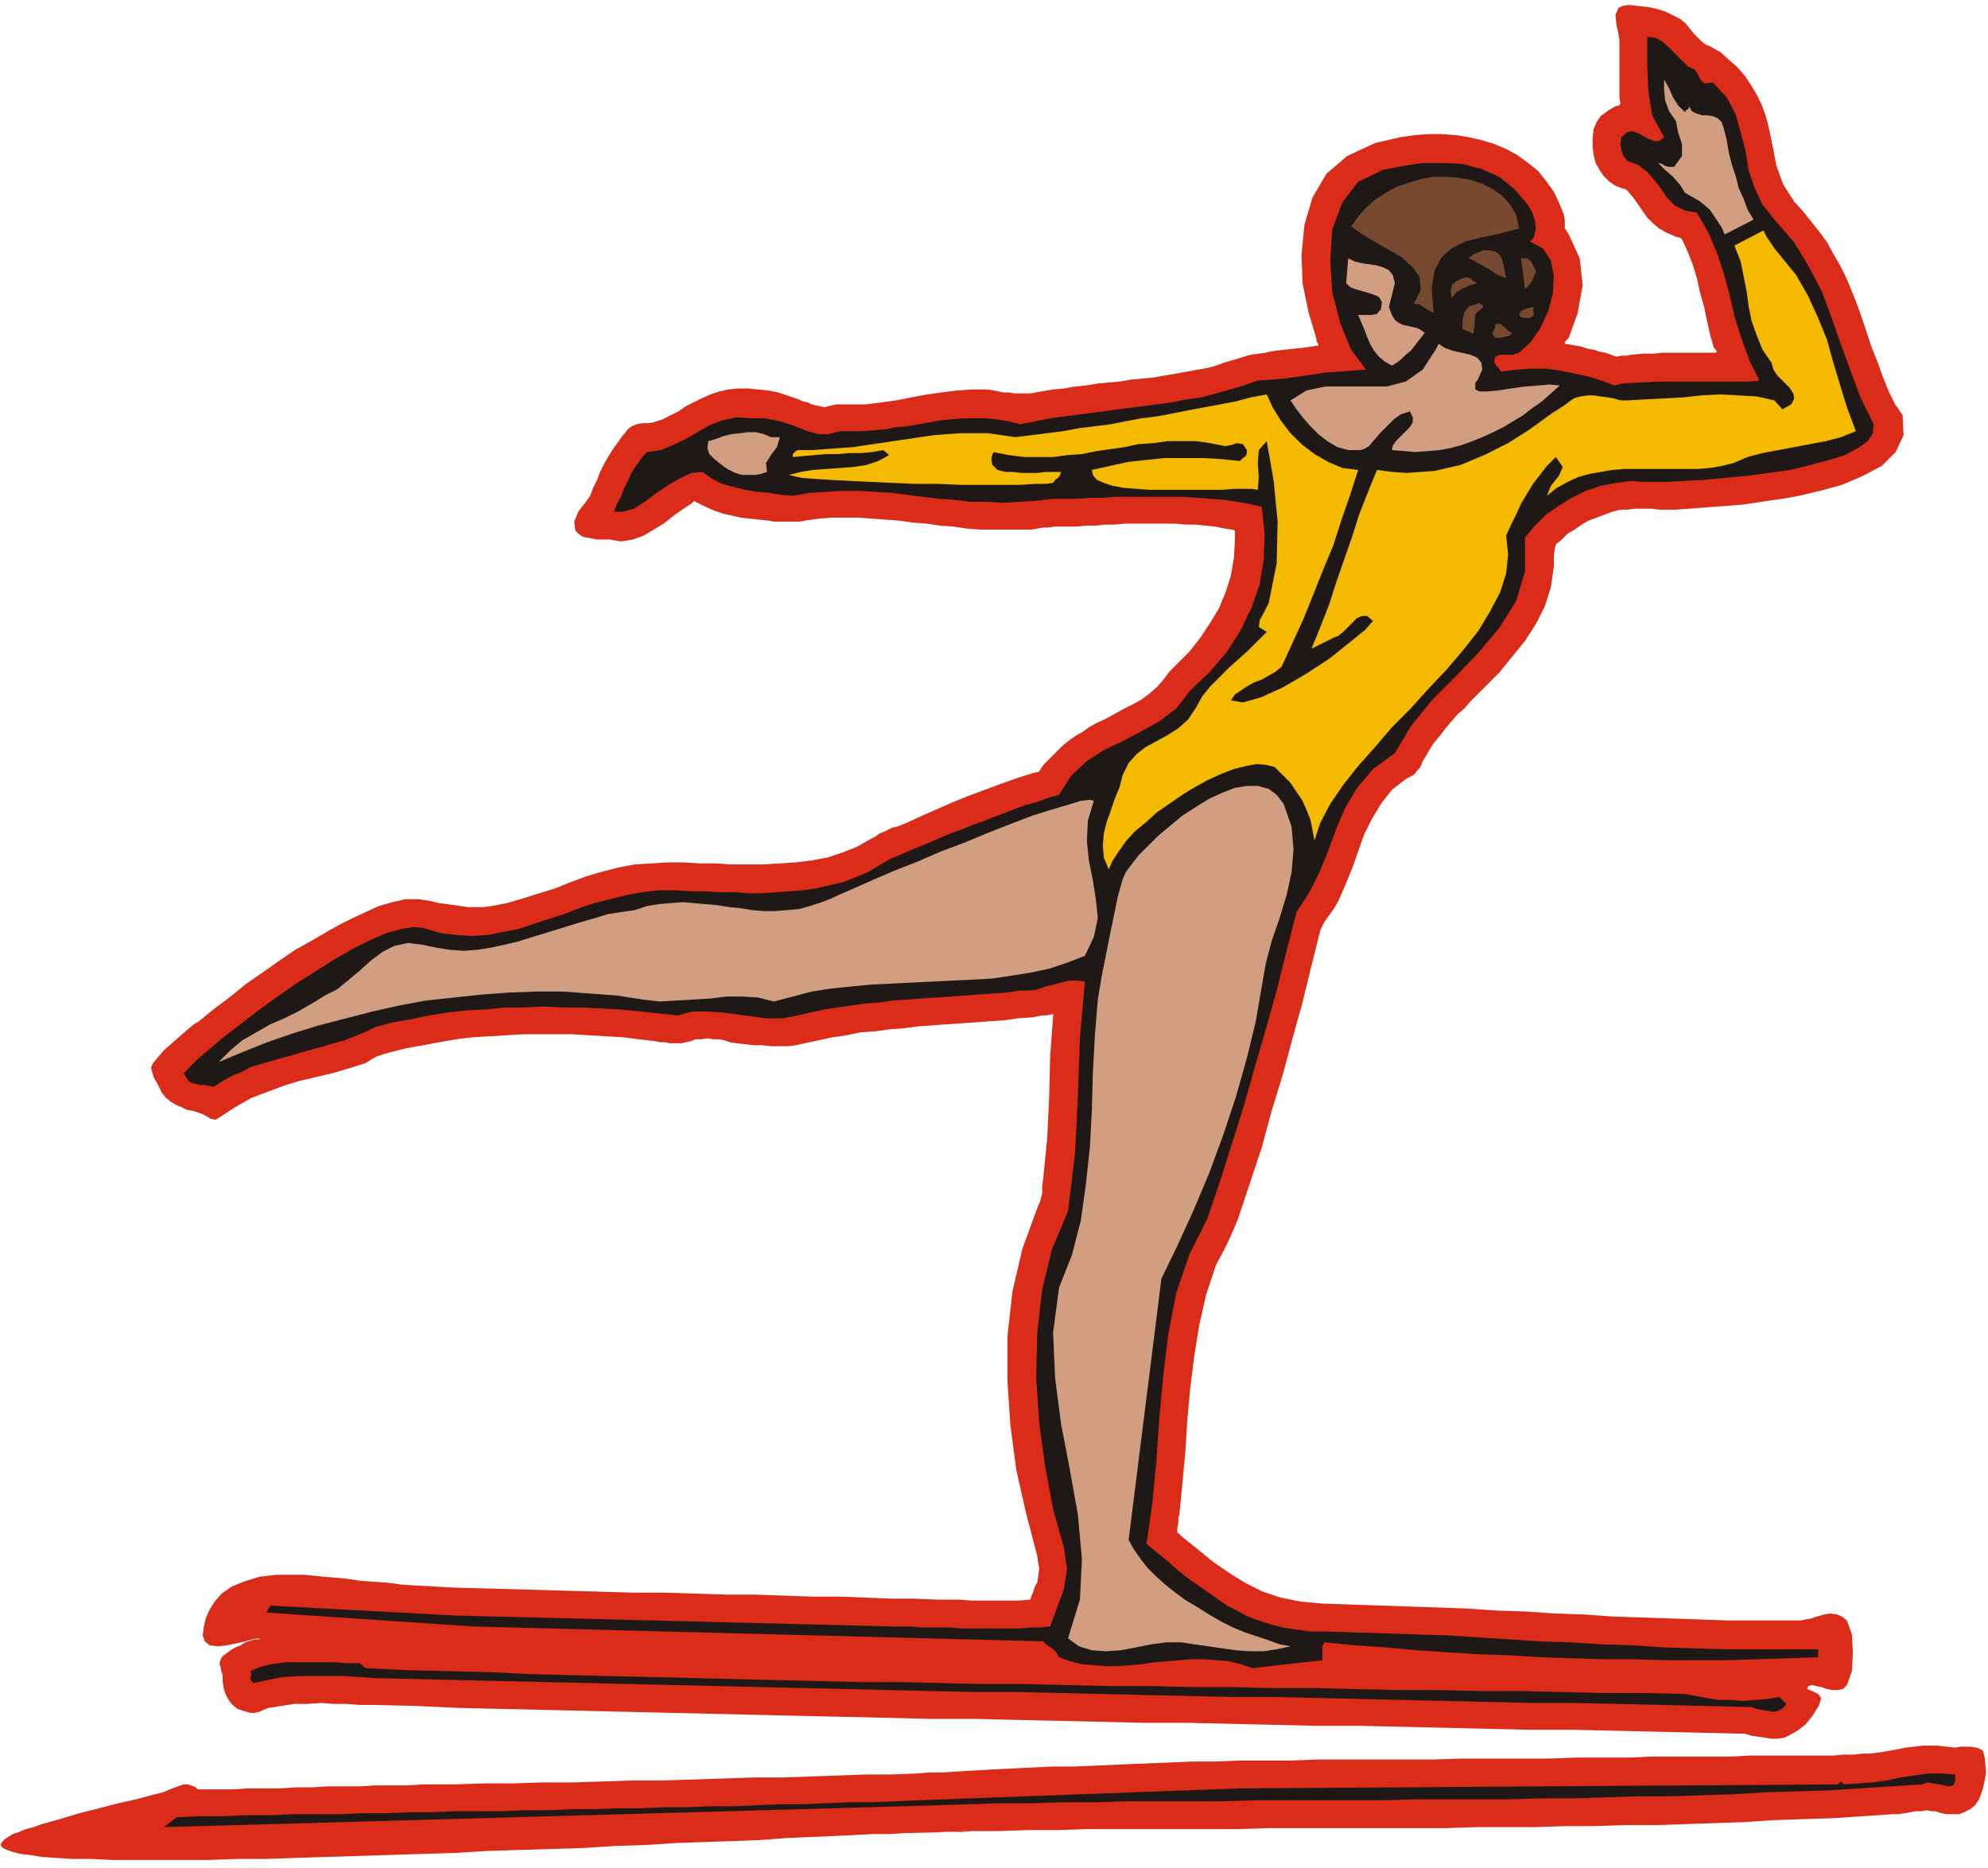 <svg xmlns="http://www.w3.org/2000/svg" fill-rule="evenodd" height="1.88in" preserveAspectRatio="none" stroke-linecap="round" viewBox="0 0 2001 1880" width="2.001in"><style>.pen1{stroke:none}.brush3{fill:#1e1916}.brush5{fill:#d19e82}.brush6{fill:#774930}</style><path class="pen1" d="m458 1796 29-1h30l30-1h30l31-1 30-1h31l30-1 30-1 30-1h29l29-1 28-1 27-1h26l25-1 12-1h14l15-1 17-1 18-1 19-1 21-1 21-1h22l23-1 23-1 24-1 24-1 24-1h24l24-1h51l27-1h116l30-1h88l27-1h52l24-1h80l18-1h84l11-1h10l9-1h8l7-1 7-1 11-2 10-2 9-1 8-1h15l9 1 9 1 6-1h8l8 1 6 3 2 9 1 14-3 15-4 11-4 6-5 4-6 3-5 2h-12l-6-1-6-2h-4l-5-1-5 1h-6l-5 1-6 1-6 1h-6l-30 2-30 2-30 1-30 1-30 2-30 1-30 1-30 1h-30l-30 1h-30l-30 1h-60l-30 1h-180l-30 1h-151l-30 1h-30l-31 1h-30l-30 1h24l11-1h5-7l-22 1-44 1-15 1h-17l-19 1-21 1-23 1-24 1-26 2-27 1-29 1-29 1-30 2-32 1-31 2-32 1-33 1-32 1-33 2-33 1-32 1-32 1-32 1-31 1-30 1h-29l-28 1h-98l-20-1H73l-16-1-15-1-12-2-9-1-8-2-6-2-4-2-2-2v-2l1-2 3-3 3-2 5-3 6-2 7-3 8-2 8-3 18-5 20-6 20-5 19-5 18-4 15-4 12-3 7-3 8-3 6-2h4l3 1 3 1 2 1 2 2h35l16-1h32l16-1h16l16-1h32l16-1h32l16-1h32zm1362-99 4-1 4 1 5 1 6 2 5 1h6l5-1 4-4 5-14 1-19-1-18-5-14-5-4-5-2-7-1-6 1-7 2-6 2-6 1-4 1h-73l-29-1-29-1-30-1-29-1-29-2-29-1-29-2-30-1-29-2-29-1-29-1-30-1-29-1-29-1-22-2-20-4-18-6-18-9-16-10-16-11-16-13-16-13-2-2-1-1h-1v-5l1-5v-5l1-3 3-31 3-32 2-32 3-33 4-32 5-31 7-31 10-30 6-11 6-12 5-11 5-12 12-36 12-36 10-37 11-36 10-37 10-36 9-37 9-36 4-8 5-7 5-7 4-7 7-16 7-17 6-17 6-17 8-16 9-15 11-14 14-11 2-1 4-2 3-2 2-3 3-3 2-4 1-3 2-3 4-7 5-8 6-7 6-8 6-7 6-7 7-6 6-7 14-14 15-15 13-16 13-16 11-17 9-18 6-19 3-21v-11l1-7 1-4 6-5 6-6 7-4 7-5 7-4 8-3 8-3 8-3 8-2h7l8-1h16l9 1h16l13-1 13-1 13-1 14-1 13-1 14-2 13-2 14-2 17-3 21-5 22-6 21-9 19-10 14-14 8-17-1-20-2-3-2-3-2-3-1-1-7-14-6-15-5-14-6-15-5-15-5-15-5-14-6-15-5-12-6-12-7-12-6-11-8-11-8-10-8-10-9-10-11-17-7-19-4-21-4-19-3-11-4-11-5-10-6-10-6-9-7-8-9-8-9-8-2-1-2-1-5-3-5-2-4-3-3-3-5-5-4-5-5-6-5-4-6-3-8-4-9-3-10-2-10-1-8-1-7 1-4 2-3 7 1 10 2 9 1 7v57l1 6-1 2-4 1-7 4-8 6-4 6-3 7-1 10v8l1 8 2 8 4 7 4 6 6 6 6 4 8 3h1l2 1 1 1 6 7 5 7 4 6 5 7 6 6 6 5 7 4 9 4 3 1h2l1 1 1 1 6 13 5 13 4 13 3 14 4 14 3 14 3 14 4 14 2 2 1 2-1 1h-53l-10 1h-11l-11 1-5 1h-5l-5 1-6-2-5-2-6-1-6-2-6-1-6-2-5-1-6-1-6-1v-1l1-2 2-2 1-1 9-25 5-28-3-27-11-24-2-3-1-2-1-1v-8l-1-6-2-5-2-5-6-13-8-11-8-10-10-8-11-8-11-6-12-5-13-4-13-3-13-2-14-1h-13l-14 1-14 2-13 3-13 3-28 13-21 18-14 24-8 27-3 30 1 29 6 29 8 27v2l1 2 1 1v2h-2l-6 1-7 1-10 1-9 1-9 1-6 1-4 1-7 1-8 1-7 2-6 2-7 2-7 2-8 3-7 2-11 2-11 2-11 2-12 2-11 2-11 1-11 1-12 2-11 1-11 1-12 2-11 1-11 2-11 1-12 2-11 2h-16l-5-1h-6l-5-1-5-1-6-1h-16l-15 1-15 2-15 2-16 3-15 3-15 2-16 2h-29l-5 1-4 1-3 1-4-1-5-1-4-1-4-2-5-1-4-2-3-1-9-3-9-3-10-2-10-1-10-1h-10l-10 1-9 2-9 3-9 4-8 4-8 4-7 5-8 4-8 4-9 3-6 1h-6l-5 1-5 2-3 2-2 2-2 3-2 2-5 7-5 7-5 8-4 7-4 8-3 8-4 8-3 8-5 7-7 9-4 10 1 9 3 3 4 3 4 1 6 1 5 1h13l11 2 12-2 11-4 10-6 10-6 10-8 10-7 9-6 1-1 1-1 1 1 2 1 8 4 9 4 9 3 9 2 9 2 9 1 9 1 10 1 5 1h26l5-1 14-2 13-1h27l14 1 14 1 13 1 14 2 14 1 13 2 14 1 13 2 14 1h51l6-1 6-1h5l6-1h22l10-1h10l9-1h10l11-1h50l10 1h10l10 1 10 1 10 2 7 1 3 1v9l-1 18-3 18-5 16-7 17-9 15-10 15-11 14-13 13-4 4-3 3-3 4-3 4-6 7-8 7-8 6-9 5-10 5-9 5-9 5-9 4-7 4-7 5-7 4-7 5-6 5-6 6-6 6-6 6-3 4-1 2-2 2-5 1-16 5-17 6-16 6-16 6-15 6-16 7-16 7-15 7-5 2-5 2-5 1-4 2-4 2-5 2-4 3-4 2-14 8-15 6-15 5-16 3-16 2-16 1-17 1h-32l-16-1h-16l-16-1h-16l-16 1-17 1-16 3-16 4-17 5-16 6-15 6-16 5-16 5-17 5-16 3-8 1h-15l-7-1-7-1-7-1-8-1-8-2-13-2h-13l-13 3-14 4-13 6-13 6-12 6-11 6-17 10-18 10-16 11-17 12-16 11-16 13-16 12-16 13-5 3-6 5-8 7-8 7-8 7-6 7-5 6-2 4 1 5 2 6 3 5 2 4 3 6 4 5 5 4 5 3 5 2 6 3 6 1 6 2 3 1 4 2 5 3 5 1 5-3 6-4 6-4 5-3 14-8 16-6 16-6 16-5 17-4 17-4 17-5 16-5 6-4 6-3 6-2 7-2 16-4 17-3 16-3 17-3 17-2 17-1 16-1 17-1h51l16 1 17 1 17 1 16 2 17 2 5 1h5l4 1h12l4-1 5-1 5-2h6l6-1 6 1h6l5 1 6 2 6 1 9 1 9 1h8l9 1h17l8-1 9-2 14-3 14-3 14-2 14-3 15-1 14-2 14-1 15-2 14-1 14-1 15-1 14-1 14-1 15-1 14-2 14-1 6-1 5-1h4l6-1 1-1v2l-3 41-1 41-2 42-4 40-1 8v7l-2 8-3 7-15 41-10 43-5 45v45l3 45 6 45 10 44 11 42 1 7 1 6-1 7-1 7-2 3-2 6-2 5-1 3-12 1h-47l-12-1h-23l-23-1h-24l-25-1-26-1h-27l-28-1-29-1h-29l-31-1-32-1h-32l-34-1-34-1-36-1-36-1-38-1-19-1-18-1-17-1-15-2-15-1-13-1-13-2-11-1-12-1-10-1-10-1h-28l-8 1-9 1-16 5-12 5-10 7-7 8-5 8-4 9-2 9-1 8 2 6 5 4 8 1 9-1 10-2 9-2 7-2 5-1 3 1h-5l-4 1-6 2-5 3-5 2-5 3-4 3-4 3-2 3-1 4 1 4 1 5 1 3v6l1 7 2 6 3 6 4 5 5 4 6 2 7 2h4l5-1 4-2 5-2 13-2 13-2h13l14-1 13 1h13l13 1h13l43 1 43 2 43 1 44 1 43 1 43 1 43 1 43 1 43 1 43 1 44 1 43 1 43 1h43l43 1 44 1 43 1 43 1h43l43 1 43 1 44 1h43l43 1 43 1 43 1 43 1h43l44 1 43 1 43 1 43 1h3-3l7 2 7 1 7 1 6 1h6l7-1 6-3 7-4 8-6 8-10 6-10 2-7-3-4-6-3-5-2 1-3z" style="fill:#db2b19"/><path class="pen1 brush3" d="m1706 70 3 5 3 6 4 3 8-1 14 15 9 17 5 18 5 19 3 19 6 18 8 17 12 15 20 23 15 25 13 25 10 27 9 26 10 27 10 27 13 26-1 9-5 8-10 7-13 7-16 5-19 5-20 5-22 3-22 3-22 2-21 2-19 1-18 1h-27l-8-1-16 2-16 3-15 5-14 7-13 8-13 9-11 11-10 12v34l-9 30-17 27-21 25-23 24-24 24-21 26-16 27-22 16-16 19-12 20-9 21-8 22-9 22-10 20-13 20-10 39-10 40-11 39-11 38-11 39-12 38-12 38-13 38-18 36-13 38-8 41-5 41-4 43-3 43-4 43-6 42 11 9 10 8 10 9 10 8 10 7 10 7 10 7 10 7 10 5 11 6 11 4 12 4 12 3 13 2 13 2h14l32 1 31 1 31 1 32 1 31 2 31 2 31 2 31 1 31 2 31 1 31 2 31 1 31 1h94v8l-30 1-31 1-31 1h-62l-31-1h-31l-32-1-31-1-32-2-31-1-31-2-31-2-31-3-31-2-31-3-2 4v14l-9 1-9 1-9 1-9 1-9 1-8 1-9 1-8 1-12-4-12-3-12-1-13-1h-12l-13 1-12 1-13 1-13 2-12 1-12 1h-12l-12-1-12-1-12-3-11-4-3-5-4-4-5-3-4-4-574-15-208-14 4-7 186 10 439 11h20l10 1h30l10 1h60l10-1h10l10-1 7-19 7-19 3-20-3-21-11-39-8-43-6-44-3-45 1-45 5-44 10-41 16-38 7-57 3-59 2-58 5-57-8-1h-8l-8 2-8 2-8 2-8 3-9 1h-8l-14 2-14 1-15 1-14 1-14 1-14 1-15 1-14 1-14 1-14 2-14 1-14 2-14 2-13 2-14 3-13 3-16 3h-15l-15-2-15-2-15-2-15-1h-15l-15 4-19-2-19-2-20-2-19-1-19-1h-20l-19-1-20 1h-19l-19 2-20 1-18 2-19 3-19 4-18 3-18 5-10 5-10 4-10 4-11 3-10 3-11 3-11 3-10 3-11 3-10 3-11 3-10 3-9 5-10 4-9 5-9 6-4-1-5-1h-4l-5-1-4-1-3-2-3-4-2-4 6-6 9-9 12-10 14-12 16-12 18-14 18-13 20-14 19-12 19-12 19-11 18-9 16-7 15-4 12-2 10 1 17 5 16 2 16 1 16-1 15-3 16-3 15-5 15-5 16-5 15-6 15-5 16-4 16-4 16-3 17-2h17l15 1h14l15 1h15l14 1h14l14-1 14-1 14-1 13-2 13-3 13-3 13-5 12-5 12-7 12-7 10-4 11-5 10-4 10-4 11-5 10-4 11-4 10-4 11-4 10-4 11-4 10-4 11-4 11-3 11-4 11-3 12-19 16-15 17-11 19-9 19-10 18-10 17-13 14-18 20-19 17-20 14-22 11-23 8-23 4-25 1-26-3-27-13-3-12-2-13-2-14-1-13-1-14-1h-68l-13 1h-13l-13 1h-24l-17 2-17 1-16 1-17-1h-16l-16-2-16-1-16-2-16-2-16-2-16-1-16-1h-17l-16 1-17 1-17 3-12-1-12-2-12-1-12-2-12-3-11-3-10-5-10-7-11 1-11 5-12 7-12 8-12 9-11 7-11 3h-9l3-8 4-7 3-8 4-8 3-7 5-8 5-7 6-7 14-2 12-5 13-6 12-7 12-7 13-5 14-3 16 1h12l12 2 11 3 11 4 10 4 11 3h10l11-3h23l12-1 11-1 11-2 11-1 12-2 11-2 11-2 11-1 11-1h23l11 1 12 2 12 3 15-3 15-3 15-2 15-2 16-2 15-2 15-2 16-2 15-2 15-2 15-3 15-2 15-4 14-4 14-4 14-5 14-1 13-1 14-2 14-2 13-2 14-1 13-1 14-1-15-20-11-27-8-31-2-32 2-31 10-27 16-21 25-12 20-4 20-3h20l20 1 19 5 18 8 15 12 13 15 5 8 3 9 1 8-2 9-4 4 13 7 8 12 3 16-1 18-5 18-8 17-10 14-11 10-6 2h-13l-5 2-1 5 2 4 3 3 2 3 15-2 15-1h15l14 2 15 3 14 3 13 4 13 5 8-2 16-1 22-1h89l11-1-10-20-8-22-7-22-5-22-6-22-7-21-9-21-11-19-12-2-10-5-8-8-6-9-7-9-7-8-9-7-11-4-4-5-2-6-1-6 1-7 6-5 5-1 6 2 5 3 6 3 5 2h5l5-4-12-22-4-26-1-26V37l8 1 6 3 6 5 5 5 5 5 6 6 5 5 7 3z"/><path class="pen1" style="fill:#f4ba00" d="m1775 232 3 6 4 6 4 6 5 6 17 21 12 21 10 22 9 22 6 22 7 23 7 23 9 24-15 6-15 4-16 3-16 3-16 3-16 3-15 4-14 6-12 3-12 2-12 1h-74l-12 1-12 2-11 2-11 3-11 5-11 6-10 8 4-10 8-10 4-9-7-10-9 9-7 9-7 9-6 10-6 10-5 11-5 10-5 11 2 19-2 19-6 19-10 19-12 20-15 19-17 20-18 19-18 20-19 19-17 20-17 19-15 19-13 19-10 19-6 18-2-11-2-10-4-10-4-9-6-9-6-9-8-8-8-8-8-2-10-1-11 2-12 3-13 5-13 6-13 7-13 8-13 9-13 9-11 10-11 9-9 10-7 10-6 9-4 9-5-12-1-12 1-12 3-12 4-11 4-12 5-12 3-12 6-12 8-9 9-7 11-6 11-6 11-7 10-9 8-12 6-11 8-10 9-9 10-10 9-8 10-9 10-10 9-9-8-5 1-7 5-9 4-8 8-40 1-42-4-41-7-40-8 9-1 13 1 14-1 13-6-1h-18l-12 1h-73l-13-1-13-1-11-2-9-3-7-3-4-5-1-5 18-4 18-4 18-2 19-2h38l19 1 19 2 3-3 3-2 1-3v-3l-4-6-6-1-6 2-6 1-15-3-14-2h-29l-14 2-15 1-14 3-14 2-14 2-15 3-14 1-15 2h-29l-16-2-15-3-2 5v4l1 4 5 5 8 2h8l8 1h16l8-1h16l-1 3-2 3-3 2-2 3-7 1h-11l-15 1h-60l-23-1h-23l-23-1-22-1-21-1-19-1-16-1-13-1-9-2-4-1 12-3 12-2 14-1 14-1 13-1 13-2 12-4 11-6-6-5-11 2-11 1h-12l-11 1h-12l-12 1-11 1-11 1v-3l1-1 2-2 2-1h14l14-1 14-1 14-1 13-2 14-2 13-2 14-2 13-2 14-2 13-1 14-1h27l14 2 14 2 16-2 16-2 16-2 16-3 16-2 16-2 15-3 16-3 16-2 16-3 15-3 16-3 16-3 16-3 15-4 16-3 6 13 8 13 9 12 12 12 13 10 14 8 14 6 16 2-8 25-9 26-8 25-10 24-10 25-10 25-11 24-11 24-6 5-7 4-7 4-8 3-7 4-6 4-6 4-4 6 12 2 18-5 22-10 24-14 23-15 20-16 16-13 8-9-6-5h-5l-5 2-4 4-5 5-5 5-5 4-5 2-22 11 9-22 9-23 7-22 8-23 8-23 7-22 9-23 9-22 15 2 15 1 14-1 14-1 13-3 13-3 12-5 12-5 12-6 12-6 11-7 11-7 11-8 11-8 11-7 11-8 7-2 7-1h6l7 1 7 1 6 1 7 2h7l18-1 19-1 19-1 18-2 19-1 19 1 18 1 18 4 8 9 9-5 3-6-1-5-4-6-6-6-6-6-4-6-2-7-9-13-6-15-5-14-3-15-2-15-3-15-3-15-6-15v-1l29-15z"/><path class="pen1 brush5" d="m1700 107 3 5 4 2 6 2h5l6 1 5 2 4 4 2 6 3 12 2 12 3 12 4 12 3 12 5 11 4 11 6 10-29 15-3-7-4-6-4-6-4-6-6-5-5-4-7-4-7-4-5-8-7-8-8-7-7-7 4 1 3 2 4 1h5l8-11v-12l-4-12-2-11-7-10-4-11-1-11V80l5 9 4 9 5 8 7 7 1-2 2-1 1-2v-1z"/><path class="pen1 brush6" d="m1526 216 3 14-19 5-19 4-16 4-14 7-10 9-7 13-3 18 2 25-6-3-4-3-5-3h-5l7-14-1-13-7-10-11-10-14-8-14-8-13-8-10-7 7-10 8-9 9-8 11-7 11-6 12-4 13-4 12-2h13l12 1 12 2 12 4 10 5 10 7 8 9 6 10z"/><path class="pen1 brush6" d="m1513 265 3 15-5-2-5-2-4-3-5-3-5-3-4-2-5-3-5-2 5-4 5-2 5-2h6l5 1 4 2 3 4 2 6z"/><path class="pen1 brush5" d="m1434 335-3 4-4 5-3 4-4 5-5 4-4 4-5 4-5 3-7-4-6-5-5-6-4-7-3-7-3-8-3-7-3-7h13l6-1 4-5 1-7-3-5-4-2-6-2-7-2-7-2-5-2-4-4 2-25 6 3 8 2 7 1 7 1 7 2 6 3 4 5 2 8-2 8-2 8-2 8 3 8 3 5 4 3 4 2 5 1 4 1 5 1 4 2 4 3z"/><path class="pen1 brush6" d="m1546 273-2 5-2 5-3 4-4 4-4-31h6l4 3 3 6 2 4zm-59 12-7 2-7 3-7 4-5 6-1-8 2-6 4-3 6-3 4-1 4 1 3 3 4 2zm6 24-8 7-1 12-1 8-11-5v-9l2-8 5-6 8-2 2-1 1 1 2 1 1 2zm51 0-1 3 1 3-1 3-3 2h-6l-3-1-2-2 2-4 4-2 4-1 5-1zm-22 26-3 3-4 1-5 1h-5l-3-4 1-3 2-3v-4h5l4 3 4 4 4 2z"/><path class="pen1 brush5" d="m1487 383-2 2v7l4 2h8l11-1 13-2 14-2 13-1 12-1 10 1-9 8-9 8-10 7-9 7-10 6-10 6-10 5-11 5-10 4-11 4-11 3-11 2-12 1-12 1-12-1-12-1 1-5 4-5 4-4 5-5 4-4 3-5v-5l-3-6-9 3-7 5-7 7-7 7-6 7-5 6-5 3-4 1h-12l-11-3-10-6-9-7-8-8-7-8-7-9-6-9 16-10 19-4h62l19-5 17-12 13-20 3-6 6 4 8 3 9 2 9 2 7 3 4 5 1 7-5 11zm-702 57-3 10-6 8-5 8 1 9-6 2-6 1h-13l-7-2-6-3-5-3-5-4-5-4-5-5-2-6 1-7 7-2 8-3 8-2 9-1 8-1h8l8 2 7 3h9zm507 369 8 23 2 23-2 23-5 23-7 23-8 23-6 23-4 23-6 35-9 37-11 39-13 39-14 38-16 38-16 35-16 33-33 263 5 9 7 10 7 9 9 9 9 8 10 8 11 8 12 7 11 7 12 7 12 6 12 5 12 4 12 4 11 4 11 2-14 3-13 2h-14l-14-1-14-2-14-2-14-2-13-2h-15l-15 2-15 3-16 3-15 1-14-1-13-4-11-8 12-39 2-41-4-44-8-45-9-47-6-46-2-46 6-45 13-33 9-35 5-36 4-37 2-37 1-38 2-37 3-37 4-24 8-40 8-39 5-18 3-7 6-8 7-9 10-10 10-10 12-10 12-10 14-9 13-8 13-6 13-5 12-2h11l11 3 8 6 7 9zm-191-3-6 20-1 21 2 19 4 20 3 19 2 19-4 19-9 19-18 7-18 6-19 4-19 3-20 3-20 1-20 1-20 1-21 1-20 1-21 1-20 2-20 2-19 3-19 5-19 5-16-4-16-1h-16l-16 2-17 1-17 1-17 1-17-2-26-4-27-2-27-2h-27l-28 1-27 2-28 3-28 3-27 5-27 6-27 7-27 7-26 8-26 9-25 10-24 10 12-12 12-10 14-8 14-8 14-6 14-7 14-8 13-8 12-6 11-9 12-10 11-10 12-9 12-6 14-3 15 2 14 3 13 2 14 1 13-1 13-2 14-3 13-3 13-4 13-4 13-4 13-4 13-4 14-4 13-4 13-2 14-2 12-4 12-2 12-1 12-1 12 1 11 1 12 1 12 2 11 1 12 2 12 1h11l12-1 12-1 11-3 12-4 8-3 11-5 16-7 18-8 21-9 23-9 23-10 24-9 24-10 23-9 21-8 19-6 17-5 13-4 9-1 4 1z"/><path class="pen1 brush3" d="m368 1679 41 2 42 1 41 1 42 2 41 1 42 1 41 1 42 1 41 1 42 1 41 1 42 1h41l42 1 41 1h42l42 1 41 1h42l41 1h42l41 1h42l41 1 42 1h41l42 1h41l42 1 41 1h42l41 1 11 2 11 2 12 2h13l12 1 12-1 12-1 12-2 7 7-3 4-5 3-5 1-5-1-6-1-6-1-6-2h-5l-43-1-43-1-43-1-43-1h-43l-43-1-44-1-43-1-43-1-43-1-43-1h-43l-43-1-44-1-43-1-43-1-43-1h-43l-44-1-43-1-43-1-43-1-43-1-43-1-43-1-44-1-43-1-43-1-43-1-43-1-43-1-43-1-14-1-15-1h-48l-16 1-15 3-14 3-2-2-1-3 1-4-1-3 9-4 12-3 15-2h48l14 1h12l6 5zm542 139-745 21 13-10 23-1h24l23-1h24l23-1h47l23-1h24l23-1h23l24-1h46l23-1h24l23-1h23l24-1h23l23-1h23l24-1h23l23-1 23-1h24l23-1 23-1h23l24-1 23-1 324-12 602-4 3-3 3 3 15-1 14-1 14-2 14-3 14-2 14-2h13l14 1v7l-2 4-4 1-5-1-5-1-6-1-6-1-5 2-32 2-31 2-32 2-32 1-32 1-32 2-32 1-32 1h-32l-32 1-32 1h-32l-32 1h-96l-32 1h-129l-32 1h-96l-32 1h-33l-32 1h-32l-32 1-32 1-32 1z"/></svg>
